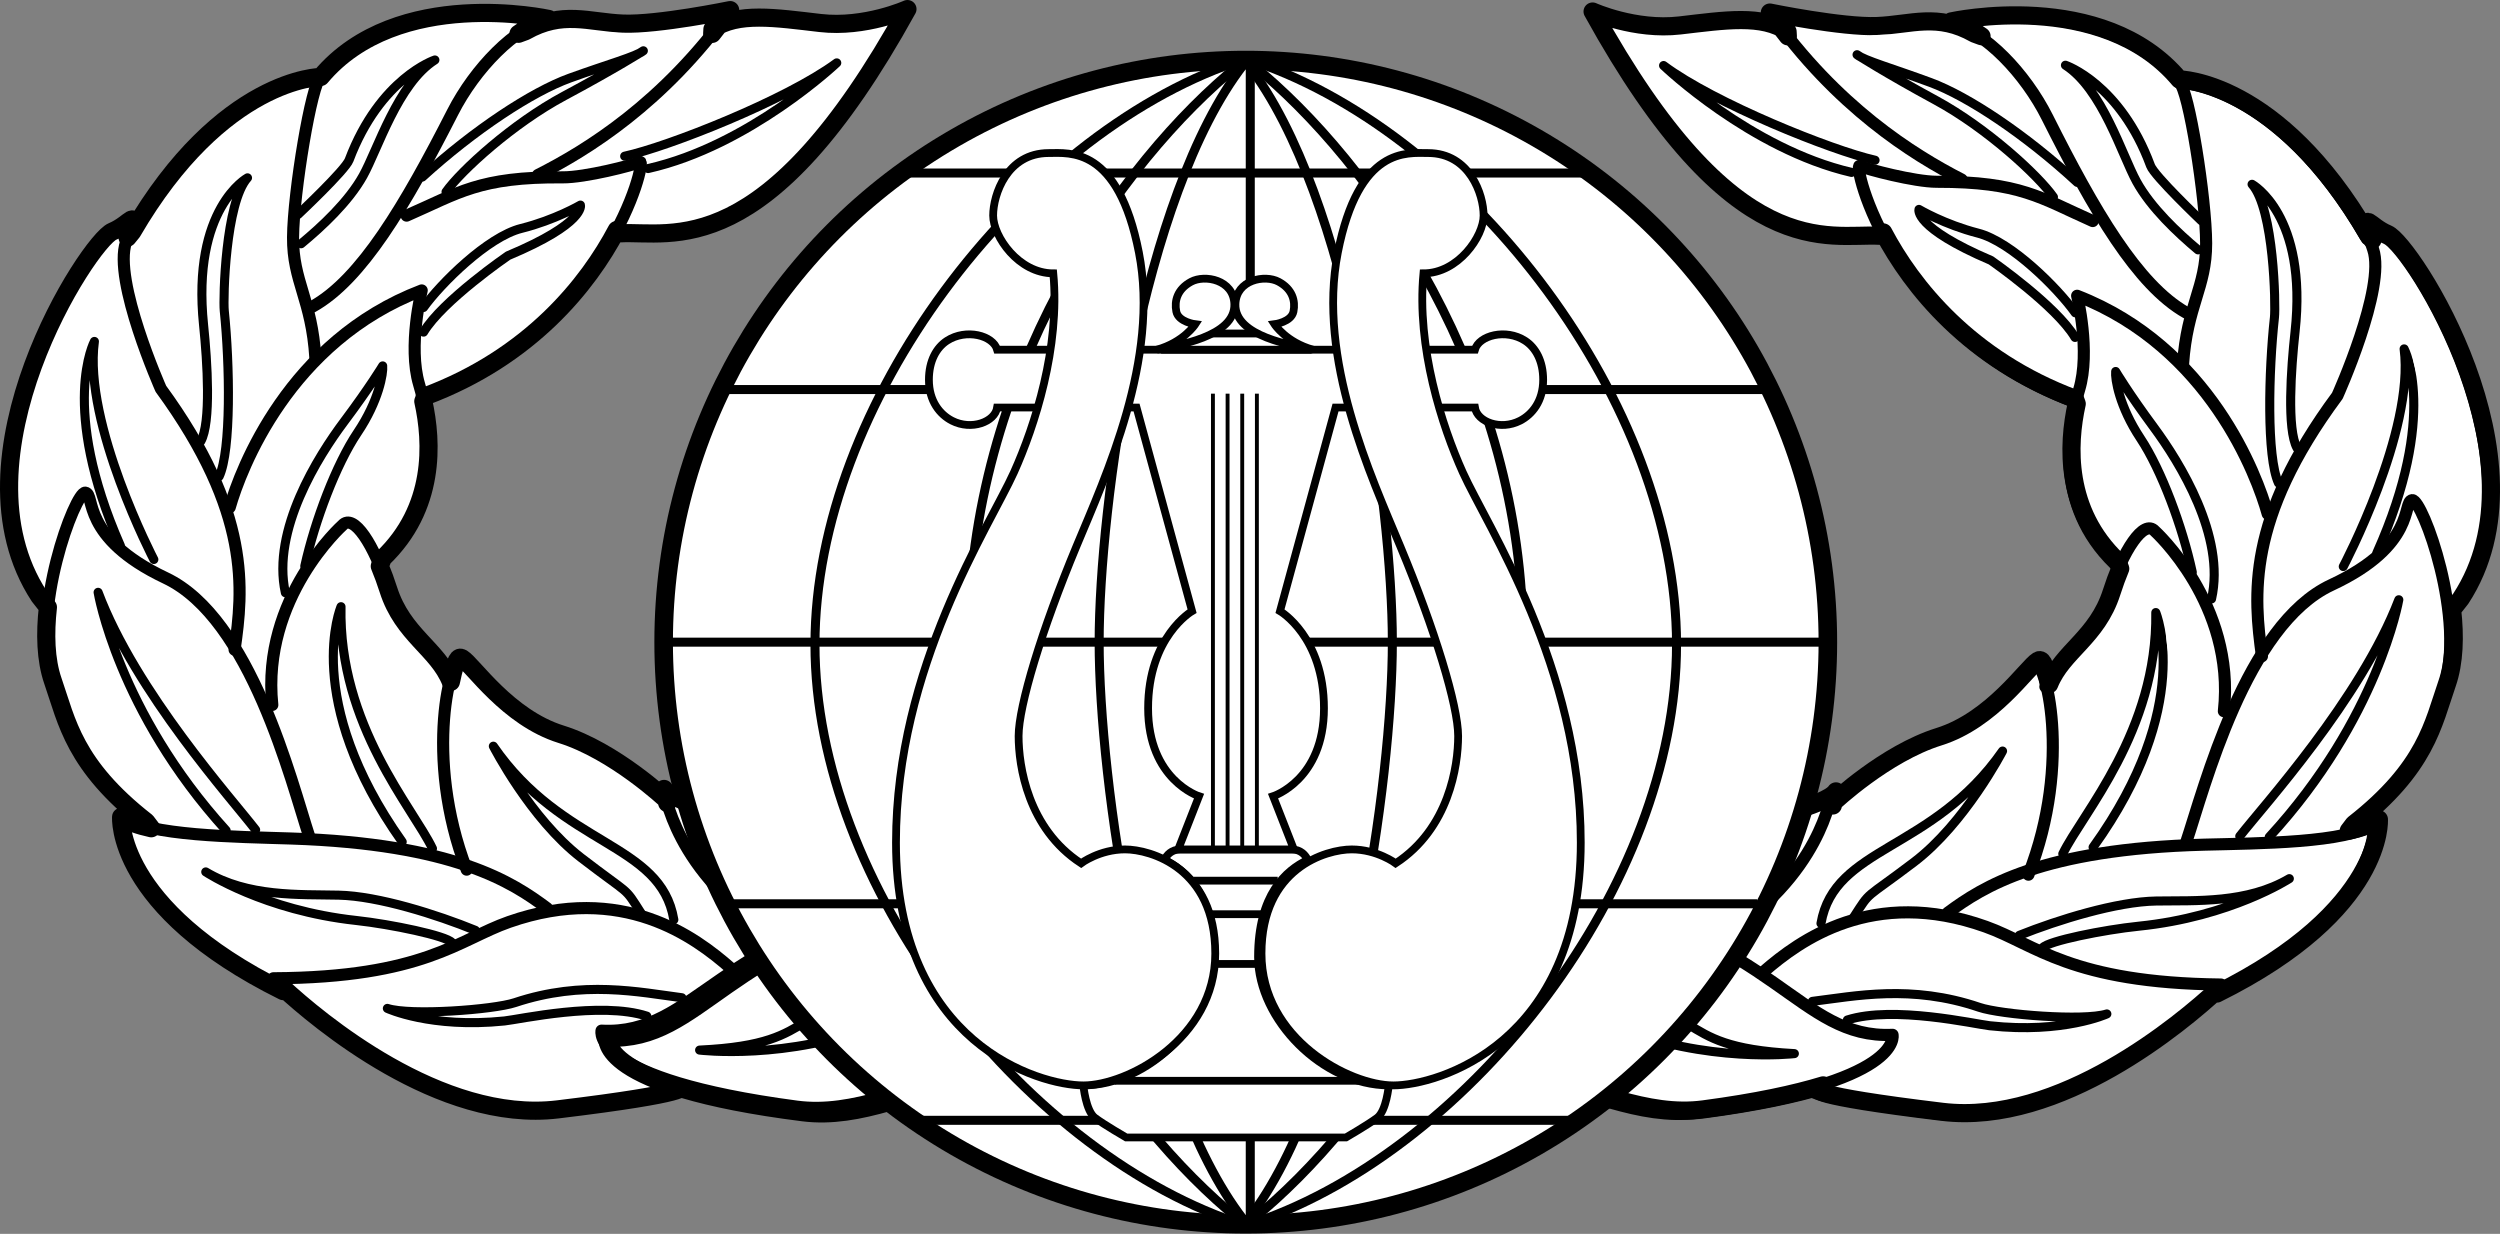 <?xml version="1.0" encoding="utf-8"?>
<!-- Generator: Adobe Illustrator 13.0.0, SVG Export Plug-In . SVG Version: 6.00 Build 14948)  -->
<!DOCTYPE svg PUBLIC "-//W3C//DTD SVG 1.1//EN" "http://www.w3.org/Graphics/SVG/1.1/DTD/svg11.dtd">
<svg version="1.1" id="Layer_1" xmlns="http://www.w3.org/2000/svg" xmlns:xlink="http://www.w3.org/1999/xlink" x="0px" y="0px"
	 width="269.349px" height="132.934px" viewBox="0 0 269.349 132.934" enable-background="new 0 0 269.349 132.934"
	 xml:space="preserve">
<rect x="0" y="0" width="269.349" height="132.934" fill="#808080" stroke="none"/>
<g>
	<g>
		<g>
			<g>
				<path fill="#FFFFFF" stroke="#000000" stroke-width="1.956" stroke-linecap="round" stroke-linejoin="round" d="
					M73.379,117.092c0,0,1.657,0.625-13.285,2.432c-12.684,1.533-25.917-9.688-29.629-13.117l0.048,0.375
					C12.332,97.774,13.05,88.013,13.05,88.013c0.718,0.523,1.854,0.92,3.246,1.224l-0.538-0.707
					C7.963,82.433,7.212,77.732,5.702,73.376c-0.793-2.285-0.859-5.127-0.541-7.953l-0.933-1.185
					c-9.767-14.917,5.346-38.24,7.891-39.299c1.989-0.828,2.807-2.767,1.627,0.661l0.501-0.615
					C23.942,8.326,34.555,8.293,34.555,8.293c8.271-9.877,24.57-6.25,24.57-6.25c-1.05,0.262-2.159,0.82-3.263,1.597l0.746-0.275
					c4.012-2.272,6.801-0.967,10.532-0.821c3.731,0.146,11.528-1.455,11.528-1.455c-0.639,0.892-1.286,1.744-1.939,2.56l0.028-0.504
					c2.727-1.874,6.775-1.229,11.61-0.667c4.835,0.563,9.4-1.5,9.4-1.5c-15.203,27.579-25.408,23.854-30.951,24.16l-0.368-0.362
					c-3.074,5.824-9.285,13.687-20.646,17.923l-0.196,0.539c0.984,4.448,1.304,11.481-4.374,16.919l-0.313,0.846
					c0.324,0.78,0.637,1.634,0.927,2.541c1.564,4.882,5.3,6.354,6.729,9.922l0.054-0.224c0.458-2.203,0.763-2.56,1.159-2.322
					c1.131,0.679,4.906,6.395,10.665,8.189c5.758,1.795,11.344,7.058,11.344,7.058l0.086,0.352C71.611,85.566,71.544,85,71.544,85
					c0.951,1.495,8.982,3.453,12.451,3.625c8.54,0.427,12.858,3.717,16.705,7.567l-0.234,0.26
					c21.256-3.114,33.882,13.83,33.882,13.83s13.16-17.426,35.033-13.433c21.872,3.991,24.367,15.155,34.513,14.673
					c0,0,1.283,5.229-21.069,8.049c-12.389,1.563-22.788-12.591-48.512,1.586c-25.632-14.343-36.123-0.255-48.501-1.899
					c-5.696-0.755-9.854-1.658-12.887-2.584L73.379,117.092z"/>
				<path fill="#FFFFFF" stroke="#000000" stroke-width="1.956" stroke-linecap="round" stroke-linejoin="round" d="
					M195.971,117.355c0,0-1.658,0.625,13.286,2.432c12.683,1.533,25.916-9.688,29.628-13.117l-0.047,0.375
					c18.181-9.007,17.462-18.769,17.462-18.769c-0.717,0.523-1.854,0.92-3.245,1.225l0.538-0.708
					c7.794-6.097,8.545-10.797,10.056-15.154c0.793-2.285,0.858-5.126,0.54-7.953l0.934-1.185
					c9.766-14.917-5.347-38.24-7.891-39.299c-1.99-0.827-2.808-2.767-1.627,0.661l-0.501-0.615
					c-9.695-16.66-20.308-16.692-20.308-16.692c-8.271-9.877-24.57-6.25-24.57-6.25c1.05,0.262,2.159,0.82,3.264,1.596l-0.746-0.275
					c-4.012-2.271-6.801-0.967-10.532-0.821c-3.731,0.146-11.529-1.454-11.529-1.454c0.64,0.892,1.287,1.744,1.939,2.56
					l-0.028-0.504c-2.727-1.874-6.774-1.229-11.609-0.667c-4.836,0.563-9.4-1.5-9.4-1.5c15.204,27.579,25.409,23.854,30.951,24.16
					l0.368-0.361c3.074,5.823,9.285,13.686,20.646,17.922l0.196,0.539c-0.984,4.448-1.304,11.481,4.374,16.919l0.313,0.846
					c-0.324,0.781-0.637,1.635-0.927,2.541c-1.565,4.882-5.3,6.355-6.73,9.922l-0.054-0.224c-0.458-2.204-0.762-2.56-1.158-2.322
					c-1.132,0.68-4.907,6.395-10.666,8.19s-11.344,7.058-11.344,7.058l-0.086,0.352c0.273-0.955,0.339-1.52,0.339-1.52
					c-0.95,1.494-8.982,3.453-12.451,3.626c-8.54,0.427-12.857,3.717-16.705,7.567l0.234,0.261
					c-21.256-3.114-33.882,13.829-33.882,13.829s-13.161-17.425-35.033-13.433c-21.873,3.991-24.367,15.155-34.513,14.673
					c0,0-1.283,5.229,21.068,8.049c12.389,1.563,22.789-12.592,48.513,1.586c25.632-14.343,36.123-0.256,48.501-1.899
					c5.696-0.756,9.854-1.659,12.887-2.585L195.971,117.355z"/>
			</g>
		</g>
		<g>
			<path fill="#FFFFFF" stroke="#000000" stroke-width="0.977" stroke-linecap="round" stroke-linejoin="round" d="M72.599,99.091
				c-1.392-8.35-11.951-7.792-19.446-18.697c0,0,3.991,7.816,9.468,12.029c5.478,4.212,4.555,2.98,6.455,5.97"/>
			<path fill="#FFFFFF" stroke="#000000" stroke-width="0.977" stroke-linecap="round" stroke-linejoin="round" d="M92.875,97.531
				c-3.793-3.325-10.865-4.984-13.708-6.814c0,0,0.169,1.248,7.424,5.073c0.842,0.444,2.209,0.834,3.449,2.564"/>
			<path fill="#FFFFFF" stroke="#000000" stroke-width="0.977" stroke-linecap="round" stroke-linejoin="round" d="M175.924,97.798
				c3.815-3.3,10.896-4.914,13.752-6.726c0,0-0.177,1.247-7.457,5.025c-0.845,0.438-2.214,0.82-3.466,2.542"/>
			<g>
				<path fill="#FFFFFF" stroke="#000000" stroke-width="0.977" stroke-linecap="round" stroke-linejoin="round" d="M67.301,16.828
					c4.673-1.013,17.425-6.044,22.85-10.054c0,0-9.429,8.935-20.325,11.386"/>
				<path fill="#FFFFFF" stroke="#000000" stroke-width="0.977" stroke-linecap="round" stroke-linejoin="round" d="M45.503,19.076
					c5.58-5.088,11.793-9.179,15.887-10.663c4.094-1.483,7.191-2.334,7.924-2.941c0,0-2.988,1.9-8.523,4.86
					c-5.534,2.959-11.113,8.047-12.735,10.337"/>
				<path fill="#FFFFFF" stroke="#000000" stroke-width="0.977" stroke-linecap="round" stroke-linejoin="round" d="M32.442,26.262
					c2.201-1.82,5.109-4.508,6.676-7.325c1.568-2.815,3.752-9.942,7.737-12.476c0,0-5.904,1.936-9.24,10.773
					c-0.417,1.104-5.499,5.875-5.499,5.875"/>
				<path fill="#FFFFFF" stroke="#000000" stroke-width="0.977" stroke-linecap="round" stroke-linejoin="round" d="M45.633,35.783
					c2.039-3.395,9.104-8.238,9.104-8.238c8.396-3.52,7.798-5.449,7.798-5.449s-2.753,1.611-6.376,2.515
					c-3.622,0.905-8.677,5.938-10.534,8.519"/>
				<path fill="#FFFFFF" stroke="#000000" stroke-width="0.977" stroke-linecap="round" stroke-linejoin="round" d="M23.614,51.325
					c1.305-2.79,1.147-12.038,0.549-17.84c-0.135-1.313,0.122-11.691,2.504-14.325c0,0-6.035,3.252-4.732,15.881
					c0.406,3.94,0.821,10.532-0.303,12.506"/>
				<path fill="#FFFFFF" stroke="#000000" stroke-width="0.977" stroke-linecap="round" stroke-linejoin="round" d="M16.575,60.279
					c0,0-7.611-14.61-6.404-23.493c0,0-3.788,7.025,2.8,22.006"/>
				<path fill="#FFFFFF" stroke="#000000" stroke-width="0.977" stroke-linecap="round" stroke-linejoin="round" d="M32.838,60.99
					c1.088-4.89,3.382-10.965,5.683-14.388c2.301-3.422,2.792-6.393,2.71-7.18c0,0-1.359,2.264-4.158,6.002
					c-2.8,3.739-7.819,11.689-6.327,18.436"/>
				<path fill="#FFFFFF" stroke="#000000" stroke-width="0.977" stroke-linecap="round" stroke-linejoin="round" d="M27.541,89.406
					C25.088,86.208,14.596,74.55,10.57,63.817c0,0,2.114,12.788,13.792,25.65"/>
				<path fill="#FFFFFF" stroke="#000000" stroke-width="0.977" stroke-linecap="round" stroke-linejoin="round" d="M46.594,91.421
					c-2.036-4.301-10.129-13.288-9.854-26.056c0,0-4.277,9.996,6.593,25.331"/>
				<path fill="#FFFFFF" stroke="#000000" stroke-width="0.977" stroke-linecap="round" stroke-linejoin="round" d="
					M51.218,100.235c-4.156-1.695-10.467-3.699-14.724-3.791c-4.256-0.092-9.798,0.214-14.325-2.504c0,0,6.263,4.15,16.199,5.23
					c3.758,0.408,9.725,1.651,10.332,2.385"/>
				<path fill="#FFFFFF" stroke="#000000" stroke-width="0.977" stroke-linecap="round" stroke-linejoin="round" d="
					M73.466,107.495c-4.573-0.59-10.623-1.926-17.994,0.529c-2.31,0.769-11.266,1.427-13.738,0.62c0,0,4.667,2.173,12.615,1.354
					c1.576-0.163,10.396-2.134,15.34-0.521"/>
				<path fill="#FFFFFF" stroke="#000000" stroke-width="0.977" stroke-linecap="round" stroke-linejoin="round" d="
					M202.019,17.262c-4.667-1.043-17.386-6.156-22.786-10.201c0,0,9.372,8.996,20.251,11.516"/>
				<path fill="#FFFFFF" stroke="#000000" stroke-width="0.977" stroke-linecap="round" stroke-linejoin="round" d="M223.801,19.65
					c-5.547-5.124-11.733-9.254-15.818-10.765c-4.084-1.51-7.176-2.38-7.906-2.991c0,0,2.978,1.919,8.492,4.915
					c5.515,2.995,11.061,8.119,12.668,10.419"/>
				<path fill="#FFFFFF" stroke="#000000" stroke-width="0.977" stroke-linecap="round" stroke-linejoin="round" d="M236.815,26.92
					c-2.189-1.833-5.079-4.541-6.629-7.367c-1.549-2.826-3.688-9.966-7.656-12.526c0,0,5.892,1.974,9.17,10.833
					c0.41,1.107,5.46,5.911,5.46,5.911"/>
				<path fill="#FFFFFF" stroke="#000000" stroke-width="0.977" stroke-linecap="round" stroke-linejoin="round" d="
					M223.563,36.356c-2.017-3.409-9.05-8.296-9.05-8.296c-8.374-3.574-7.764-5.499-7.764-5.499s2.743,1.628,6.359,2.556
					c3.616,0.928,8.639,5.994,10.48,8.586"/>
				<path fill="#FFFFFF" stroke="#000000" stroke-width="0.977" stroke-linecap="round" stroke-linejoin="round" d="M245.482,52.04
					c-1.287-2.797-1.07-12.044-0.434-17.843c0.144-1.312-0.046-11.691-2.412-14.341c0,0,6.014,3.291,4.63,15.912
					c-0.432,3.937-0.889,10.526,0.222,12.508"/>
				<path fill="#FFFFFF" stroke="#000000" stroke-width="0.977" stroke-linecap="round" stroke-linejoin="round" d="
					M252.463,61.039c0,0,7.705-14.561,6.556-23.451c0,0,3.742,7.05-2.942,21.988"/>
				<path fill="#FFFFFF" stroke="#000000" stroke-width="0.977" stroke-linecap="round" stroke-linejoin="round" d="
					M236.195,61.645c-1.057-4.896-3.311-10.987-5.59-14.424c-2.28-3.438-2.75-6.41-2.664-7.197c0,0,1.344,2.272,4.12,6.029
					c2.775,3.757,7.743,11.738,6.208,18.476"/>
				<path fill="#FFFFFF" stroke="#000000" stroke-width="0.977" stroke-linecap="round" stroke-linejoin="round" d="M241.31,90.094
					c2.474-3.182,13.04-14.772,17.136-25.478c0,0-2.197,12.773-13.958,25.561"/>
				<path fill="#FFFFFF" stroke="#000000" stroke-width="0.977" stroke-linecap="round" stroke-linejoin="round" d="
					M222.244,91.988c2.064-4.289,10.214-13.223,10.021-25.993c0,0,4.212,10.023-6.757,25.288"/>
				<path fill="#FFFFFF" stroke="#000000" stroke-width="0.977" stroke-linecap="round" stroke-linejoin="round" d="M196.19,99.489
					c1.446-8.341,12.001-7.714,19.565-18.571c0,0-4.042,7.791-9.545,11.968c-5.504,4.178-4.573,2.951-6.493,5.928"/>
				<path fill="#FFFFFF" stroke="#000000" stroke-width="0.977" stroke-linecap="round" stroke-linejoin="round" d="
					M217.563,100.77c4.167-1.668,10.49-3.63,14.748-3.695c4.256-0.064,9.796,0.277,14.341-2.411c0,0-6.289,4.11-16.232,5.125
					c-3.76,0.385-9.736,1.589-10.347,2.319"/>
				<path fill="#FFFFFF" stroke="#000000" stroke-width="0.977" stroke-linecap="round" stroke-linejoin="round" d="
					M195.269,107.887c4.577-0.561,10.636-1.857,17.99,0.646c2.304,0.783,11.256,1.5,13.733,0.708c0,0-4.679,2.144-12.623,1.272
					c-1.574-0.172-10.382-2.2-15.336-0.619"/>
				<path fill="#FFFFFF" stroke="#000000" stroke-width="0.977" stroke-linecap="round" stroke-linejoin="round" d="
					M134.333,118.528c22.021-14.318,39.657-7.928,39.657-7.928c9.919,4.009,19.334,2.917,19.334,2.917
					c-14.258-0.766-7.909-5.382-25.025-6.727c-17.117-1.346-26.558,4.35-33.957,8.85c-7.37-4.548-16.774-10.304-33.899-9.069
					c-17.125,1.235-10.805,5.892-25.068,6.566c0,0,9.408,1.154,19.353-2.791C94.728,110.346,112.404,104.068,134.333,118.528z"/>
			</g>
		</g>
		<g>
			<path fill="none" stroke="#000000" stroke-width="1.304" stroke-linecap="round" stroke-linejoin="round" d="M71.797,86.168
				c0,0-5.585-5.263-11.344-7.058c-5.759-1.794-9.534-7.51-10.665-8.189c-1.132-0.68-4.224,10.521,0.49,22.775"/>
			<path fill="none" stroke="#000000" stroke-width="1.304" stroke-linecap="round" stroke-linejoin="round" d="M185.113,101.195
				c11.098-6.75,12.223-15.79,12.223-15.79c-0.96,1.488-9.004,3.395-12.474,3.545c-8.542,0.372-12.881,3.634-16.753,7.459"/>
			<path fill="none" stroke="#000000" stroke-width="1.304" stroke-linecap="round" stroke-linejoin="round" d="M83.665,100.87
				C72.61,94.047,71.544,85,71.544,85c0.951,1.495,8.982,3.453,12.451,3.625c8.54,0.427,12.858,3.717,16.705,7.567"/>
			<path fill="none" stroke="#000000" stroke-width="1.304" stroke-linecap="round" stroke-linejoin="round" d="M66.827,25.104
				c5.542-0.306,15.747,3.419,30.951-24.16c0,0-4.564,2.063-9.4,1.5c-4.835-0.563-8.883-1.207-11.609,0.666"/>
			<path fill="none" stroke="#000000" stroke-width="1.304" stroke-linecap="round" stroke-linejoin="round" d="M57.955,18.853
				c5.298-2.67,13.531-7.766,20.725-17.797c0,0-7.797,1.601-11.528,1.454c-3.73-0.146-6.52-1.45-10.532,0.822"/>
			<path fill="none" stroke="#000000" stroke-width="1.304" stroke-linecap="round" stroke-linejoin="round" d="M45.812,42.666
				c19.68-7.338,23.906-25.557,23.145-25.213c-0.761,0.344-5.932,1.673-8.322,1.654c-9.011-0.071-11.239,1.69-16.827,4.124"/>
			<path fill="none" stroke="#000000" stroke-width="1.304" stroke-linecap="round" stroke-linejoin="round" d="M33.671,33.036
				c5.271-2.932,9.991-10.926,15.094-20.932c2.429-4.762,6.75-9.189,10.372-10.094c0,0-16.299-3.627-24.57,6.25"/>
			<path fill="none" stroke="#000000" stroke-width="1.304" stroke-linecap="round" stroke-linejoin="round" d="M14.259,24.952
				C23.953,8.292,34.567,8.259,34.567,8.259c-0.997,0.634-2.957,12.514-2.994,17.295c-0.038,4.782,2.018,6.693,2.405,13.023"/>
			<path fill="none" stroke="#000000" stroke-width="1.304" stroke-linecap="round" stroke-linejoin="round" d="M24.753,54.657
				c1.169-4.102,6.382-17.91,20.682-23.366c0,0-1.505,5.995-0.284,10.115c1.221,4.121,2.613,12.471-3.909,18.717"/>
			<path fill="none" stroke="#000000" stroke-width="1.304" stroke-linecap="round" stroke-linejoin="round" d="M25.274,69.998
				c0.926-6.465,1.818-14.747-7.943-28.111c0,0-5.184-11.674-3.752-15.804c1.432-4.129,0.634-2.044-1.449-1.178
				C9.586,25.964-5.527,49.288,4.24,64.205"/>
			<path fill="none" stroke="#000000" stroke-width="1.304" stroke-linecap="round" stroke-linejoin="round" d="M33.323,90.137
				c-1.936-5.905-6.273-23.507-15.481-27.865c-9.208-4.358-7.567-9.04-8.645-9.194s-6.029,12.93-3.484,20.266
				c1.511,4.356,2.261,9.057,10.056,15.154"/>
			<path fill="none" stroke="#000000" stroke-width="1.304" stroke-linecap="round" stroke-linejoin="round" d="M48.587,73.433
				c-1.43-3.568-5.165-5.041-6.73-9.922c-1.564-4.882-3.769-8.238-4.96-6.921c0,0-8.75,7.803-7.559,19.359"/>
			<path fill="none" stroke="#000000" stroke-width="1.304" stroke-linecap="round" stroke-linejoin="round" d="M58.935,97.846
				c-3.739-2.799-10.039-6.931-27.582-7.506c-5.858-0.192-15.421-0.267-18.292-2.36c0,0-0.718,9.762,17.463,18.769"/>
			<path fill="none" stroke="#000000" stroke-width="1.304" stroke-linecap="round" stroke-linejoin="round" d="M78.71,104.3
				c-3.793-3.324-11.648-9.245-23.87-4.969c-5.379,1.881-9.202,5.991-25.385,6.067c0,0,15.707,15.898,30.649,14.092
				c14.943-1.807,13.285-2.432,13.285-2.432"/>
			<path fill="none" stroke="#000000" stroke-width="1.304" stroke-linecap="round" stroke-linejoin="round" d="M202.439,25.541
				c-5.541-0.342-15.769,3.317-30.795-24.358c0,0,4.552,2.092,9.391,1.561"/>
			<path fill="none" stroke="#000000" stroke-width="1.304" stroke-linecap="round" stroke-linejoin="round" d="M211.351,19.347
				c-5.28-2.704-13.48-7.852-20.609-17.93c0,0,7.787,1.65,11.518,1.529c3.732-0.122,6.529-1.409,10.527,0.889"/>
			<path fill="none" stroke="#000000" stroke-width="1.304" stroke-linecap="round" stroke-linejoin="round" d="M223.34,43.238
				c-19.633-7.465-23.741-25.71-22.982-25.362c0.758,0.349,5.921,1.711,8.312,1.708c9.011-0.013,11.228,1.761,16.8,4.232"/>
			<path fill="none" stroke="#000000" stroke-width="1.304" stroke-linecap="round" stroke-linejoin="round" d="M235.542,33.686
				c-5.252-2.966-9.92-10.989-14.958-21.029c-2.398-4.778-6.69-9.232-10.307-10.161c0,0,16.322-3.522,24.529,6.407"/>
			<path fill="none" stroke="#000000" stroke-width="1.304" stroke-linecap="round" stroke-linejoin="round" d="M255.007,25.728
				c-9.587-16.722-20.2-16.824-20.2-16.824c0.992,0.641,2.875,12.533,2.882,17.315s-2.06,6.679-2.488,13.007"/>
			<path fill="none" stroke="#000000" stroke-width="1.304" stroke-linecap="round" stroke-linejoin="round" d="M244.321,55.365
				c-1.143-4.109-6.266-17.951-20.531-23.499c0,0,1.466,6.004,0.219,10.117c-1.248,4.113-2.693,12.454,3.788,18.741"/>
			<path fill="none" stroke="#000000" stroke-width="1.304" stroke-linecap="round" stroke-linejoin="round" d="M243.702,70.702
				c-0.884-6.472-1.724-14.759,8.122-28.06c0,0,5.26-11.641,3.855-15.779c-1.405-4.138-0.621-2.048,1.456-1.168
				c2.539,1.076,17.5,24.495,7.638,39.349"/>
			<path fill="none" stroke="#000000" stroke-width="1.304" stroke-linecap="round" stroke-linejoin="round" d="M235.523,90.787
				c1.975-5.892,6.424-23.465,15.66-27.764c9.236-4.3,7.626-8.992,8.704-9.139c1.079-0.147,5.945,12.968,3.353,20.288
				c-1.539,4.347-2.319,9.042-10.153,15.088"/>
			<path fill="none" stroke="#000000" stroke-width="1.304" stroke-linecap="round" stroke-linejoin="round" d="M220.367,73.986
				c1.453-3.56,5.197-5.008,6.793-9.879s3.822-8.213,5.004-6.888c0,0,8.7,7.859,7.434,19.406"/>
			<path fill="none" stroke="#000000" stroke-width="1.304" stroke-linecap="round" stroke-linejoin="round" d="M197.075,86.572
				c0,0,5.62-5.227,11.39-6.985c5.77-1.757,9.581-7.448,10.717-8.12c1.137-0.672,4.156,10.548-0.637,22.771"/>
			<path fill="none" stroke="#000000" stroke-width="1.304" stroke-linecap="round" stroke-linejoin="round" d="M209.862,98.332
				c3.757-2.775,10.083-6.867,27.628-7.329c5.861-0.154,15.423-0.168,18.307-2.242c0,0,0.655,9.766-17.583,18.655"/>
			<path fill="none" stroke="#000000" stroke-width="1.304" stroke-linecap="round" stroke-linejoin="round" d="M190.046,104.658
				c3.814-3.3,11.707-9.169,23.9-4.816c5.368,1.917,9.164,6.051,25.345,6.231c0,0-15.809,15.796-30.739,13.894
				c-14.93-1.902-13.27-2.517-13.27-2.517"/>
			<path fill="none" stroke="#000000" stroke-width="1.304" stroke-linecap="round" stroke-linejoin="round" d="M134.324,121.125
				c25.724-14.178,36.124-0.023,48.512-1.586c22.352-2.82,21.068-8.049,21.068-8.049c-10.146,0.482-12.641-10.682-34.513-14.673
				c-21.873-3.993-35.033,13.433-35.033,13.433S121.312,92.74,99.414,96.591s-24.464,14.997-34.606,14.451
				c0,0-1.317,5.22,21.016,8.184C98.202,120.869,108.692,106.782,134.324,121.125z"/>
		</g>
	</g>
	<g>
		<g>
			<path fill="#FFFFFF" d="M51.905,3.116c0,0-7.656-1.584-13.993,4.752c0,0,1.056,1.848,6.601-1.849
				C44.512,6.02,44.776,3.38,51.905,3.116z"/>
		</g>
		<g>
			<path fill="#FFFFFF" d="M67.218,3.644c0,0-7.656-1.584-13.993,4.752c0,0,1.056,1.849,6.601-1.848
				C59.826,6.548,60.09,3.908,67.218,3.644z"/>
		</g>
		<g>
			<path fill="#FFFFFF" d="M30.678,11.322c0,0-7.651,1.612-10.923,9.954c0,0,1.708,1.271,5.31-4.334
				C25.064,16.942,24.25,14.417,30.678,11.322z"/>
		</g>
		<g>
			<path fill="#FFFFFF" d="M11.442,30.21c0,0-6.409,4.479-6.154,13.436c0,0,2.069,0.501,3.189-6.067
				C8.478,37.579,6.739,35.574,11.442,30.21z"/>
		</g>
		<g>
			<path fill="#FFFFFF" d="M42.559,35.348c0,0-7.651,1.611-10.922,9.954c0,0,1.707,1.271,5.309-4.334
				C36.945,40.967,36.131,38.442,42.559,35.348z"/>
		</g>
		<g>
			<path fill="#FFFFFF" d="M57.713,21.333c0,0-7.657-1.584-13.993,4.752c0,0,1.056,1.848,6.601-1.848
				C50.321,24.237,50.584,21.597,57.713,21.333z"/>
		</g>
		<g>
			<path fill="#FFFFFF" d="M9.04,59.542c0,0-4.026,6.703-0.14,14.777c0,0,2.093-0.386,0.438-6.84
				C9.337,67.479,6.932,66.358,9.04,59.542z"/>
		</g>
		<g>
			<path fill="#FFFFFF" d="M36.986,59.432c0,0-5.781,5.265-4.375,14.115c0,0,2.116,0.231,2.382-6.427
				C34.993,67.12,33.011,65.355,36.986,59.432z"/>
		</g>
		<g>
			<path fill="#FFFFFF" d="M16.254,91.625c0,0,2.322,7.466,10.934,9.941c0,0,1.106-1.819-4.813-4.879
				C22.375,96.687,19.937,97.734,16.254,91.625z"/>
		</g>
		<g>
			<path fill="#FFFFFF" d="M36.649,107.461c0,0,3.755,6.857,12.688,7.577c0,0,0.723-2.002-5.685-3.829
				C43.651,111.209,41.469,112.719,36.649,107.461z"/>
		</g>
		<g>
			<path fill="#FFFFFF" d="M50.14,77.05c0,0-2.006,7.557,3.97,14.235c0,0,1.904-0.952-1.479-6.693
				C52.63,84.592,50.008,84.182,50.14,77.05z"/>
		</g>
		<g>
			<path fill="#FFFFFF" d="M87.02,104.235c0,0,19.801-10.032,35.378-0.264c0,0,4.224,3.433-13.993-0.792
				C108.405,103.179,95.204,99.747,87.02,104.235z"/>
		</g>
	</g>
	<g>
		<g>
			<path fill="#FFFFFF" d="M216.388,3.38c0,0,7.657-1.584,13.994,4.752c0,0-1.056,1.848-6.601-1.848
				C223.781,6.284,223.517,3.644,216.388,3.38z"/>
		</g>
		<g>
			<path fill="#FFFFFF" d="M201.076,3.908c0,0,7.656-1.584,13.993,4.752c0,0-1.056,1.848-6.601-1.848
				C208.468,6.812,208.204,4.172,201.076,3.908z"/>
		</g>
		<g>
			<path fill="#FFFFFF" d="M237.616,11.587c0,0,7.65,1.611,10.923,9.953c0,0-1.708,1.271-5.31-4.334
				C243.229,17.206,244.043,14.681,237.616,11.587z"/>
		</g>
		<g>
			<path fill="#FFFFFF" d="M256.851,30.475c0,0,6.409,4.478,6.154,13.435c0,0-2.069,0.501-3.189-6.067
				C259.816,37.843,261.554,35.838,256.851,30.475z"/>
		</g>
		<g>
			<path fill="#FFFFFF" d="M225.735,35.612c0,0,7.651,1.611,10.923,9.954c0,0-1.708,1.271-5.31-4.334
				C231.348,41.231,232.162,38.706,225.735,35.612z"/>
		</g>
		<g>
			<path fill="#FFFFFF" d="M210.58,21.597c0,0,7.657-1.584,13.994,4.752c0,0-1.056,1.848-6.601-1.848
				C217.972,24.501,217.708,21.861,210.58,21.597z"/>
		</g>
		<g>
			<path fill="#FFFFFF" d="M259.254,59.806c0,0,4.026,6.703,0.14,14.777c0,0-2.093-0.386-0.438-6.84
				C258.957,67.744,261.361,66.622,259.254,59.806z"/>
		</g>
		<g>
			<path fill="#FFFFFF" d="M231.307,59.695c0,0,5.781,5.265,4.376,14.116c0,0-2.116,0.231-2.382-6.427
				C233.301,67.384,235.282,65.619,231.307,59.695z"/>
		</g>
		<g>
			<path fill="#FFFFFF" d="M252.039,91.89c0,0-2.322,7.466-10.934,9.941c0,0-1.105-1.819,4.813-4.88
				C245.918,96.951,248.355,97.999,252.039,91.89z"/>
		</g>
		<g>
			<path fill="#FFFFFF" d="M231.645,107.726c0,0-3.756,6.858-12.688,7.577c0,0-0.723-2.002,5.685-3.829
				C224.642,111.474,226.824,112.983,231.645,107.726z"/>
		</g>
		<g>
			<path fill="#FFFFFF" d="M218.153,77.313c0,0,2.006,7.558-3.969,14.235c0,0-1.904-0.952,1.479-6.693
				C215.663,84.856,218.285,84.446,218.153,77.313z"/>
		</g>
		<g>
			<path fill="#FFFFFF" d="M181.274,104.499c0,0-19.801-10.033-35.378-0.264c0,0-4.224,3.433,13.993-0.792
				C159.889,103.443,173.089,100.011,181.274,104.499z"/>
		</g>
	</g>
</g>
<g>
	<circle fill="#FFFFFF" stroke="#000000" stroke-width="2" cx="134.217" cy="69.186" r="62.716"/>
	<path fill="#FFFFFF" stroke="#000000" stroke-width="2" d="M134.217,69.186"/>
</g>
<path fill="none" stroke="#000000" stroke-width="0.972" d="M133.002,131.637c-23.084-8.02-45.197-36.207-45.197-62.208
	c0-26.001,22.113-54.674,45.197-62.693"/>
<line fill="none" stroke="#000000" stroke-width="0.972" x1="71.767" y1="69.186" x2="196.425" y2="69.186"/>
<path fill="none" stroke="#000000" stroke-width="0.972" d="M133.488,131.394c-12.879-10.449-29.16-33.534-29.16-62.208
	s16.28-51.758,29.16-62.208"/>
<path fill="none" stroke="#000000" stroke-width="0.972" d="M133.974,131.394c-10.935-14.094-15.552-47.385-15.552-62.208
	s4.617-48.114,15.552-62.208"/>
<path fill="none" stroke="#000000" stroke-width="0.972" d="M135.432,131.637c23.085-8.02,45.197-36.207,45.197-62.208
	c0-26.001-22.112-54.674-45.197-62.693"/>
<path fill="none" stroke="#000000" stroke-width="0.972" d="M134.946,131.394c12.879-10.449,29.16-33.534,29.16-62.208
	s-16.281-51.758-29.16-62.208"/>
<path fill="none" stroke="#000000" stroke-width="0.972" d="M134.46,131.394c10.935-14.094,15.552-47.385,15.552-62.208
	s-4.617-48.114-15.552-62.208"/>
<line fill="none" stroke="#000000" stroke-width="0.972" x1="134.703" y1="6.736" x2="134.703" y2="131.879"/>
<line fill="none" stroke="#000000" stroke-width="0.972" x1="77.792" y1="41.97" x2="190.516" y2="41.97"/>
<line fill="none" stroke="#000000" stroke-width="0.972" x1="98.032" y1="18.642" x2="170.667" y2="18.642"/>
<line fill="none" stroke="#000000" stroke-width="0.972" x1="79.024" y1="97.374" x2="189.307" y2="97.374"/>
<line fill="none" stroke="#000000" stroke-width="0.972" x1="98.826" y1="120.702" x2="169.888" y2="120.702"/>
<path fill="#FFFFFF" stroke="#000000" stroke-width="0.838" d="M133.173,122.55h11.84c0,0,2.368-1.371,3.365-2.119
	c0.997-0.748,1.246-3.49,1.246-3.49c-7.104,0-14.083-7.104-14.083-13.833s2.992-9.348,5.359-10.469
	c-0.249-0.498-0.748-1.122-1.745-1.122s-5.982,0-5.982,0s-4.985,0-5.982,0c-0.997,0-1.495,0.624-1.745,1.122
	c2.368,1.122,5.359,3.739,5.359,10.469s-6.979,13.833-14.083,13.833c0,0,0.25,2.742,1.246,3.49c0.998,0.748,3.365,2.119,3.365,2.119
	H133.173z"/>
<g>
	<path fill="#FFFFFF" stroke="#000000" stroke-width="0.838" d="M133.173,91.517h6.231l-2.243-5.733c0,0,5.483-1.745,5.483-9.472
		s-4.736-10.469-4.736-10.469l5.982-21.935h15.018c0.25,1.561,2.769,2.491,4.855,1.425c1.309-0.668,2.498-2.11,2.498-4.417
		c0-2.034-0.816-3.472-1.951-4.207c-2.062-1.336-4.966-0.579-5.403,0.967c0,0-17.261,0-25.736,0c-8.475,0-25.736,0-25.736,0
		c-0.437-1.545-3.341-2.303-5.403-0.967c-1.134,0.735-1.951,2.173-1.951,4.207c0,2.306,1.189,3.749,2.498,4.417
		c2.086,1.065,4.606,0.135,4.855-1.425h15.018l5.982,21.935c0,0-4.736,2.742-4.736,10.469s5.483,9.472,5.483,9.472l-2.243,5.733
		H133.173z"/>
	<polygon fill="#FFFFFF" stroke="#000000" stroke-width="0.838" points="140.027,37.677 137.659,35.932 133.173,35.932 
		128.687,35.932 126.318,37.677 	"/>
	<path fill="#FFFFFF" stroke="#000000" stroke-width="0.838" d="M124.63,37.677c2.047-0.458,8.473-1.373,8.359-4.918
		c-0.084-2.629-3.185-3.202-4.663-2.402c-1.479,0.801-1.82,2.059-1.592,3.203s2.047,1.373,2.047,1.373S127.53,36.876,124.63,37.677z
		"/>
	<path fill="#FFFFFF" stroke="#000000" stroke-width="0.838" d="M141.463,37.677c-2.047-0.458-8.473-1.373-8.359-4.918
		c0.084-2.629,3.185-3.202,4.663-2.402c1.479,0.801,1.82,2.059,1.592,3.203s-2.047,1.373-2.047,1.373S138.563,36.876,141.463,37.677
		z"/>
</g>
<line fill="none" stroke="#000000" stroke-width="0.838" x1="120.087" y1="116.443" x2="146.384" y2="116.443"/>
<line fill="none" stroke="#000000" stroke-width="0.838" x1="130.93" y1="103.855" x2="135.541" y2="103.855"/>
<line fill="none" stroke="#000000" stroke-width="0.838" x1="130.431" y1="98.496" x2="136.039" y2="98.496"/>
<line fill="none" stroke="#000000" stroke-width="0.838" x1="128.562" y1="94.882" x2="137.659" y2="94.882"/>
<line fill="none" stroke="#000000" stroke-width="0.419" x1="130.68" y1="42.413" x2="130.68" y2="91.517"/>
<g>
	<line fill="none" stroke="#000000" stroke-width="0.419" x1="132.259" y1="42.413" x2="132.259" y2="91.517"/>
	<line fill="none" stroke="#000000" stroke-width="0.419" x1="133.837" y1="42.413" x2="133.837" y2="91.517"/>
</g>
<line fill="none" stroke="#000000" stroke-width="0.419" x1="135.416" y1="42.413" x2="135.416" y2="91.517"/>
<path fill="#FFFFFF" stroke="#000000" stroke-width="0.838" d="M153.861,16.49c4.487,0,5.982,4.486,5.982,6.73
	s-2.742,6.231-6.481,6.231c-0.748,7.976,1.994,16.451,4.237,21.436c2.608,5.795,12.712,20.938,12.712,39.882
	c0,21.686-15.454,26.172-20.19,26.172s-14.208-4.985-14.208-14.208s6.979-11.217,9.721-11.217c2.742,0,4.736,1.496,4.736,1.496
	c5.733-3.739,6.73-10.469,6.73-13.709c0-3.24-2.493-11.466-6.232-20.439c-3.175-7.621-8.973-20.19-6.73-31.656
	C146.384,15.742,151.618,16.49,153.861,16.49z"/>
<path fill="#FFFFFF" stroke="#000000" stroke-width="0.838" d="M112.983,16.49c-4.487,0-5.982,4.486-5.982,6.73
	s2.742,6.231,6.481,6.231c0.748,7.976-1.994,16.451-4.237,21.436c-2.608,5.795-12.712,20.938-12.712,39.882
	c0,21.686,15.454,26.172,20.19,26.172s14.208-4.985,14.208-14.208s-6.979-11.217-9.721-11.217s-4.736,1.496-4.736,1.496
	c-5.733-3.739-6.73-10.469-6.73-13.709c0-3.24,2.493-11.466,6.231-20.439c3.175-7.621,8.973-20.19,6.73-31.656
	C120.46,15.742,115.226,16.49,112.983,16.49z"/>
</svg>
